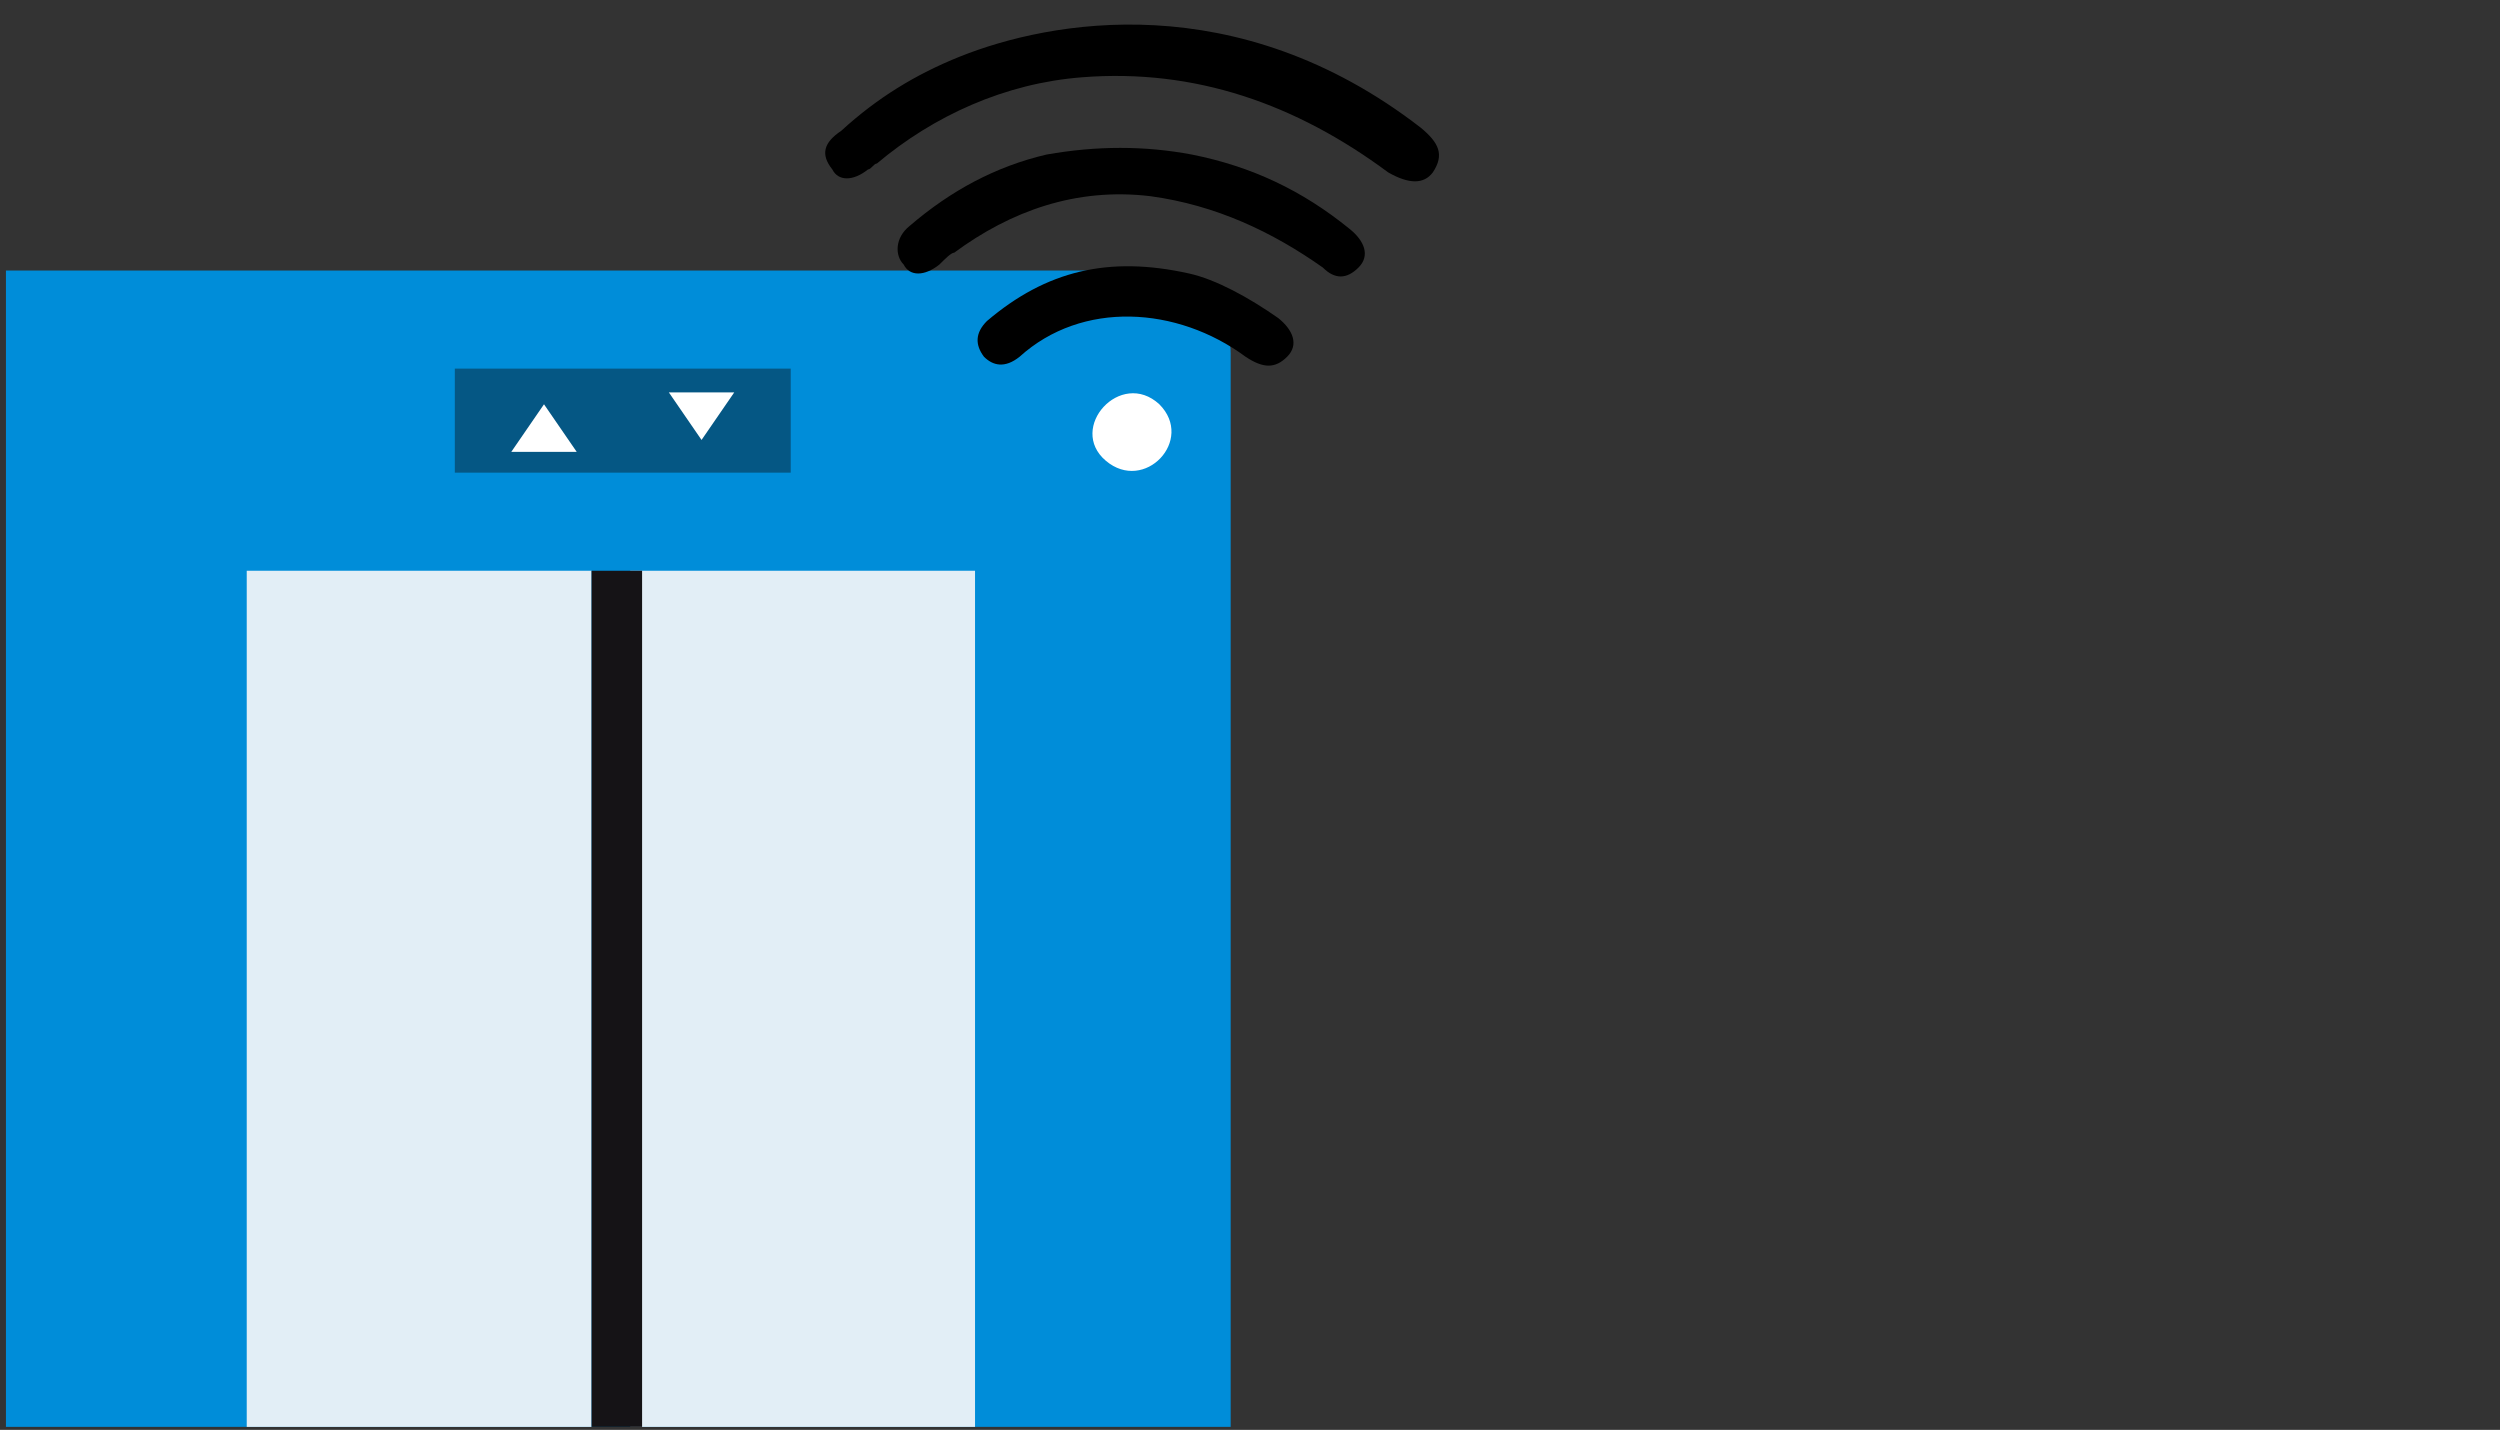 <svg xmlns="http://www.w3.org/2000/svg" id="Capa_1" viewBox="0 0 84.1 48.1"><rect x="0" y="0" width="84.1" height="48.1" fill="#333333" stroke="none"/><defs><style>      .st0 {        fill: #151316;      }      .st1 {        fill: #055784;      }      .st2 {        fill: #fff;      }      .st3 {        fill: #e2eef6;      }      .st4 {        fill: #008dd9;      }    </style></defs><g><g><path class="st4" d="M.2,9.1h38.4c1.5,0,2.8,1.2,2.8,2.8v36.1H.2V9.1Z"></path><rect class="st1" x="15.3" y="12.4" width="11.3" height="3.5"></rect><rect class="st3" x="8.3" y="19.2" width="11.6" height="28.8"></rect><rect class="st3" x="21.2" y="19.2" width="11.6" height="28.8"></rect><g><path class="st2" d="M17.2,15.2l1.1-1.6,1.1,1.6h-2.2Z"></path><path class="st2" d="M23.6,14.8l-1.1-1.6h2.2l-1.1,1.6Z"></path></g></g><rect class="st0" x="19.9" y="19.2" width="1.7" height="28.8"></rect></g><g><path d="M47.8,4.3c.6.5.8.9.4,1.5-.3.4-.8.4-1.5,0-3.1-2.3-6.5-3.5-10.3-3.2-2.6.2-5,1.3-6.9,2.9-.1,0-.2.2-.3.2-.5.4-1,.4-1.2,0-.4-.5-.3-.9.3-1.3,1.2-1.1,2.5-1.9,4-2.5,3-1.2,9.3-2.4,15.5,2.4Z"></path><path d="M40.1,5.2c2,.4,3.7,1.2,5.3,2.5.5.4.7.9.3,1.3s-.8.4-1.2,0c-1.7-1.2-3.6-2.1-5.8-2.4-2.5-.3-4.7.5-6.6,1.9-.1,0-.3.2-.5.4-.5.4-1,.4-1.2,0-.3-.3-.3-.9.2-1.3,1.4-1.2,2.9-2,4.6-2.4,1.7-.3,3.3-.3,4.9,0Z"></path><path d="M40,9.2c.9.2,2,.8,3,1.5.5.4.7.9.3,1.3s-.8.4-1.4,0c-2.3-1.7-5.5-1.9-7.6,0-.5.4-.9.3-1.2,0-.3-.4-.3-.8.1-1.2,2-1.7,4.1-2.2,6.8-1.6Z"></path><path class="st2" d="M39,13.6c-1.3-1.2-3.1.8-1.8,1.9s3-.7,1.8-1.9Z"></path></g></svg>